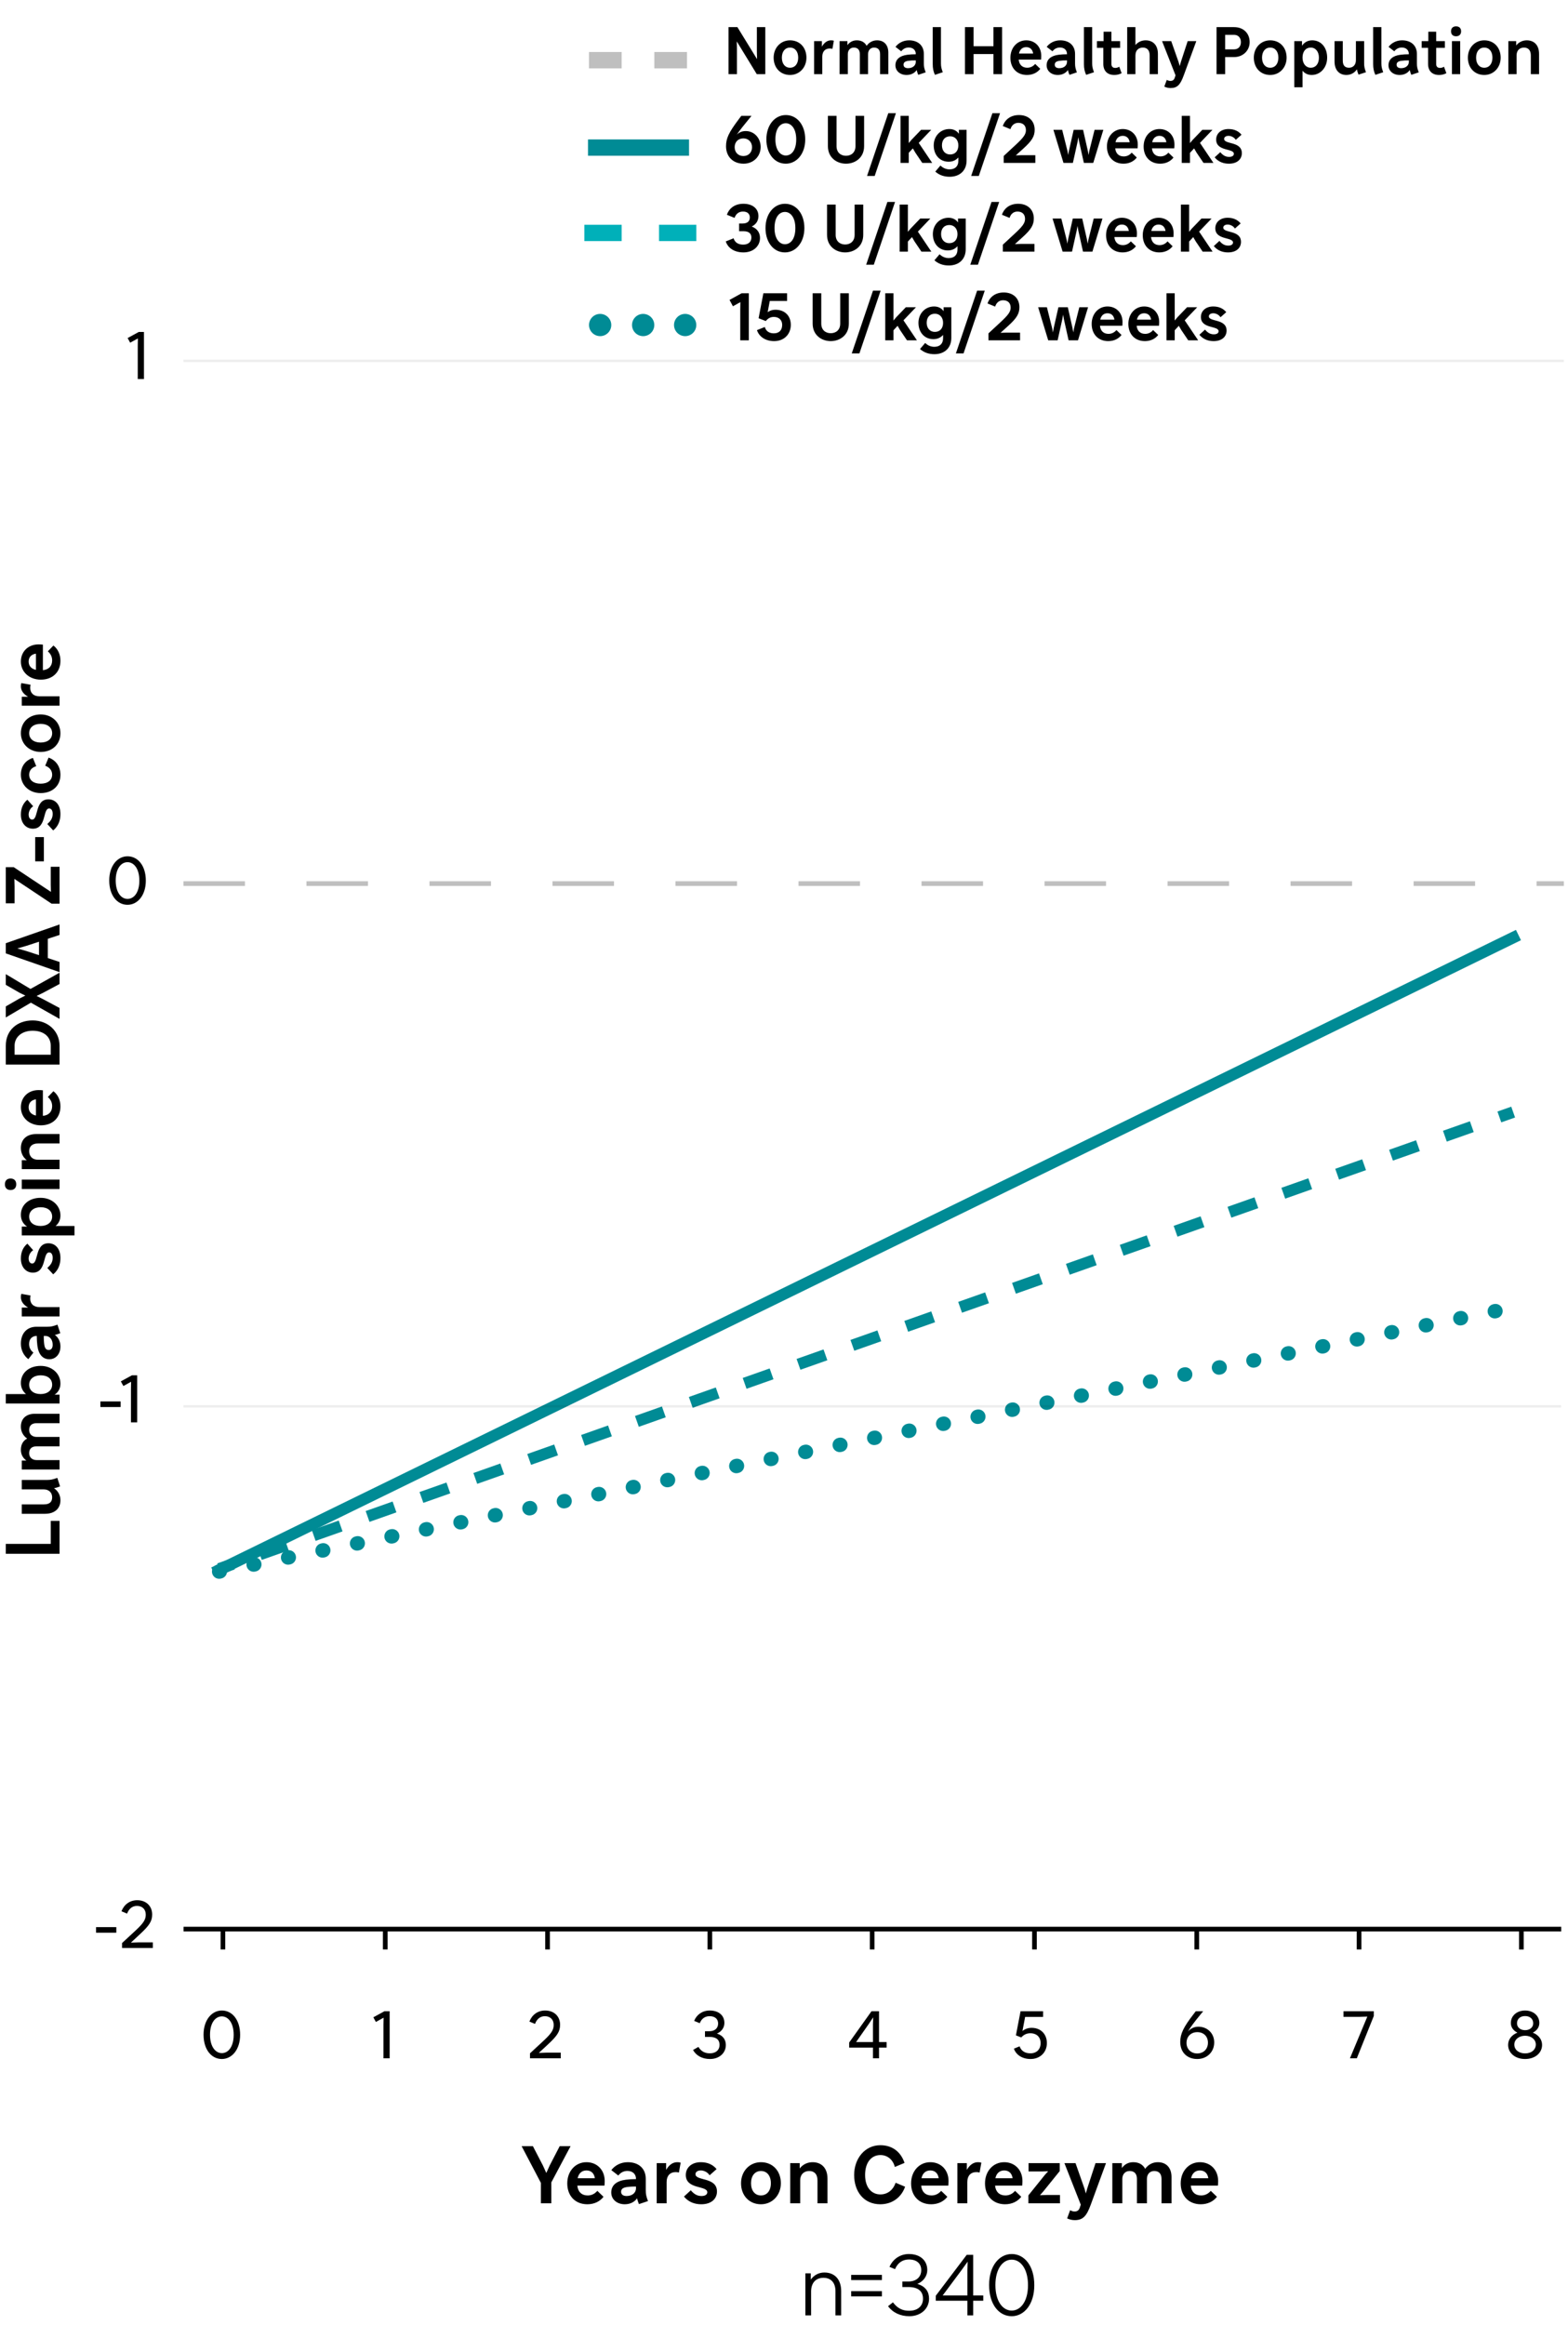<svg width="336" height="498" viewBox="0 0 336 498" fill="none" xmlns="http://www.w3.org/2000/svg">
<path d="M46.961 336.59L325.661 279.74" stroke="#008B95" stroke-width="3.08" stroke-linecap="round" stroke-linejoin="round" stroke-dasharray="0.15 7.39"/>
<path d="M46.961 336L49.911 334.96" stroke="#008B95" stroke-width="2.46" stroke-linejoin="round"/>
<path d="M55.68 332.93L318.41 240.24" stroke="#008B95" stroke-width="2.46" stroke-linejoin="round" stroke-dasharray="6.12 6.12"/>
<path d="M321.289 239.22L324.249 238.18" stroke="#008B95" stroke-width="2.46" stroke-linejoin="round"/>
<path d="M46.91 336.28L324.28 200.8" stroke="#008B95" stroke-width="2.46" stroke-linecap="square" stroke-linejoin="round"/>
<path d="M39.33 413.16H334.55" stroke="black" stroke-miterlimit="10"/>
<path d="M1.24 332.77V330.658H10.872V325.73H12.76V332.77H1.24ZM4.664 318.981V316.965H10.12C10.888 316.965 11.32 316.869 12.28 316.517L12.872 318.341C12.408 318.533 11.992 318.661 11.576 318.741C12.52 319.365 12.952 320.341 12.952 321.317C12.952 323.013 11.8 324.213 9.64 324.213H4.664V322.197H9.416C10.664 322.197 11.176 321.637 11.176 320.677C11.176 319.813 10.632 318.981 9.304 318.981H4.664ZM12.76 302.791V304.807H7.848C6.808 304.807 6.248 305.319 6.248 306.279C6.248 307.159 6.888 307.751 7.848 307.751H12.76V309.767H7.848C6.808 309.767 6.248 310.279 6.248 311.239C6.248 312.119 6.888 312.711 7.848 312.711H12.76V314.727H4.664V312.807H5.656C4.904 312.279 4.472 311.479 4.472 310.519C4.472 309.383 4.952 308.551 5.816 308.103C4.984 307.527 4.472 306.615 4.472 305.559C4.472 303.831 5.608 302.791 7.464 302.791H12.76ZM4.472 296.187C4.472 294.043 6.216 292.539 8.712 292.539C11.128 292.539 12.952 294.171 12.952 296.331C12.952 297.355 12.504 298.171 11.704 298.699H12.76V300.587H1.24V298.571H5.576C4.872 297.995 4.472 297.179 4.472 296.187ZM6.248 296.571C6.248 297.787 7.192 298.571 8.712 298.571C10.184 298.571 11.176 297.755 11.176 296.571C11.176 295.339 10.232 294.555 8.712 294.555C7.24 294.555 6.248 295.371 6.248 296.571ZM4.472 287.785C4.472 285.561 5.768 284.153 7.816 284.153H10.152C10.92 284.153 11.352 284.057 12.312 283.705L12.92 285.529C12.488 285.705 12.12 285.833 11.752 285.897C12.52 286.457 12.952 287.321 12.952 288.393C12.952 289.961 11.976 291.113 10.584 291.113C9.144 291.113 8.248 290.073 8.008 288.201C7.928 287.513 7.88 286.889 7.88 286.121H7.848C6.872 286.121 6.232 286.793 6.232 287.849C6.232 288.617 6.568 289.241 7.16 289.689L6.072 291.097C5.096 290.361 4.472 289.161 4.472 287.785ZM10.44 289.129C10.984 289.129 11.288 288.713 11.288 288.025C11.288 286.889 10.648 286.121 9.704 286.121H9.384C9.368 286.809 9.416 287.513 9.496 288.041C9.624 288.793 9.912 289.129 10.44 289.129ZM12.76 281.946H4.664V280.042H6.024C5.032 279.482 4.472 278.714 4.472 277.802C4.472 277.514 4.504 277.274 4.568 277.114L6.552 277.466C6.504 277.658 6.472 277.914 6.472 278.122C6.472 279.274 7.224 279.946 8.472 279.946H12.76V281.946ZM12.952 269.444C12.952 270.708 12.552 271.988 11.4 272.932L10.136 271.556C11.032 270.804 11.288 270.132 11.288 269.38C11.288 268.612 10.952 268.228 10.536 268.228C9.128 268.228 10.008 272.564 7.048 272.564C5.576 272.564 4.472 271.396 4.472 269.54C4.472 268.132 4.984 267.076 5.864 266.356L7.112 267.764C6.488 268.148 6.136 268.9 6.136 269.524C6.136 270.228 6.472 270.612 6.888 270.612C8.296 270.612 7.416 266.276 10.376 266.276C11.8 266.276 12.952 267.348 12.952 269.444ZM15.96 264.587H4.664V262.699H5.8C4.952 262.139 4.472 261.275 4.472 260.187C4.472 258.043 6.2 256.539 8.712 256.539C11.112 256.539 12.952 258.171 12.952 260.331C12.952 261.259 12.584 262.027 11.912 262.571H15.96V264.587ZM6.248 260.555C6.248 261.787 7.192 262.571 8.712 262.571C10.168 262.571 11.176 261.755 11.176 260.571C11.176 259.339 10.216 258.555 8.712 258.555C7.24 258.555 6.248 259.371 6.248 260.555ZM1.048 253.641C1.048 252.873 1.496 252.409 2.264 252.409C3.032 252.409 3.48 252.873 3.48 253.641C3.48 254.409 3.032 254.873 2.264 254.873C1.496 254.873 1.048 254.409 1.048 253.641ZM4.664 254.649L4.664 252.633H12.76V254.649H4.664ZM12.76 242.879V244.895H8.168C6.808 244.895 6.248 245.615 6.248 246.559C6.248 247.503 6.808 248.383 8.168 248.383H12.76V250.399H4.664V248.479H5.736C4.872 247.823 4.472 246.847 4.472 245.887C4.472 244.111 5.624 242.879 7.784 242.879H12.76ZM4.472 237.145C4.472 235.001 6.04 233.465 8.264 233.465C8.584 233.465 8.888 233.481 9.192 233.513V238.985C10.44 238.873 11.176 238.105 11.176 236.905C11.176 236.137 10.856 235.465 10.248 234.953L11.448 233.705C12.392 234.441 12.952 235.577 12.952 236.969C12.952 239.417 11.256 241.017 8.744 241.017C6.28 241.017 4.472 239.369 4.472 237.145ZM6.136 237.145C6.136 238.073 6.712 238.713 7.704 238.921V235.449C6.712 235.593 6.136 236.201 6.136 237.145ZM1.24 228.005V223.941C1.24 220.693 3.64 218.549 7 218.549C10.264 218.549 12.76 220.837 12.76 223.957V228.005H1.24ZM3.128 223.941L3.128 225.893H10.872V223.957C10.872 222.101 9.448 220.757 7 220.757C4.552 220.757 3.128 222.213 3.128 223.941ZM9.288 214.027L12.76 215.883V218.219L6.616 214.747L1.24 217.915V215.547L4.184 213.851L5.432 213.227L4.184 212.619L1.24 210.923V208.635L6.536 211.803L12.76 208.331V210.747L9.288 212.603L7.848 213.307L9.288 214.027ZM1.24 204.187V202.011L12.76 197.995V200.235L10.248 201.067L10.248 205.195L12.76 206.027V208.203L1.24 204.187ZM5.72 203.707L8.36 204.571L8.36 201.691L5.72 202.555L3.72 203.131L5.72 203.707ZM10.872 185.644H12.76V193.548H11.064L3.08 188.236L3.128 189.836V193.468H1.24L1.24 185.724H2.936L10.92 191.02L10.872 189.58V185.644ZM9.4 179.279V184.479H7.544V179.279H9.4ZM12.952 174.366C12.952 175.63 12.552 176.91 11.4 177.854L10.136 176.478C11.032 175.726 11.288 175.054 11.288 174.302C11.288 173.534 10.952 173.15 10.536 173.15C9.128 173.15 10.008 177.486 7.048 177.486C5.576 177.486 4.472 176.318 4.472 174.462C4.472 173.054 4.984 171.998 5.864 171.278L7.112 172.686C6.488 173.07 6.136 173.822 6.136 174.446C6.136 175.15 6.472 175.534 6.888 175.534C8.296 175.534 7.416 171.198 10.376 171.198C11.8 171.198 12.952 172.27 12.952 174.366ZM11.176 165.908C11.176 165.028 10.616 164.324 9.688 164.004L10.408 162.26C11.992 162.804 12.952 164.196 12.952 165.94C12.952 168.276 11.24 169.86 8.712 169.86C6.28 169.86 4.472 168.18 4.472 165.924C4.472 164.164 5.4 162.868 7.048 162.324L7.768 164.1C6.808 164.356 6.248 165.044 6.248 165.908C6.248 167.108 7.192 167.844 8.712 167.844C10.232 167.844 11.176 167.092 11.176 165.908ZM4.472 157.032C4.472 154.68 6.216 153.016 8.712 153.016C11.144 153.016 12.952 154.744 12.952 157.032C12.952 159.384 11.208 161.048 8.712 161.048C6.28 161.048 4.472 159.32 4.472 157.032ZM11.176 157.032C11.176 155.816 10.216 155.032 8.712 155.032C7.208 155.032 6.248 155.816 6.248 157.032C6.248 158.248 7.208 159.032 8.712 159.032C10.216 159.032 11.176 158.248 11.176 157.032ZM12.76 151.133H4.664V149.229H6.024C5.032 148.669 4.472 147.901 4.472 146.989C4.472 146.701 4.504 146.461 4.568 146.301L6.552 146.653C6.504 146.845 6.472 147.101 6.472 147.309C6.472 148.461 7.224 149.133 8.472 149.133H12.76V151.133ZM4.472 141.692C4.472 139.548 6.04 138.012 8.264 138.012C8.584 138.012 8.888 138.028 9.192 138.06V143.532C10.44 143.42 11.176 142.652 11.176 141.452C11.176 140.684 10.856 140.012 10.248 139.5L11.448 138.252C12.392 138.988 12.952 140.124 12.952 141.516C12.952 143.964 11.256 145.564 8.744 145.564C6.28 145.564 4.472 143.916 4.472 141.692ZM6.136 141.692C6.136 142.62 6.712 143.26 7.704 143.468V139.996C6.712 140.14 6.136 140.748 6.136 141.692Z" fill="black"/>
<path d="M47.77 417.52V413.15" stroke="black" stroke-miterlimit="10"/>
<path d="M47.538 440.984C45.312 440.984 43.618 438.968 43.618 435.776C43.618 432.598 45.396 430.596 47.538 430.596C49.764 430.596 51.458 432.612 51.458 435.804C51.458 438.982 49.68 440.984 47.538 440.984ZM47.538 439.724C48.924 439.724 50.072 438.352 50.072 435.804C50.072 433.228 48.896 431.856 47.538 431.856C46.152 431.856 45.004 433.228 45.004 435.776C45.004 438.352 46.18 439.724 47.538 439.724Z" fill="black"/>
<path d="M117.33 417.52V413.15" stroke="black" stroke-miterlimit="10"/>
<path d="M116.76 431.814C115.752 431.814 115.038 432.43 114.646 433.466L113.442 432.962C114.016 431.492 115.248 430.596 116.816 430.596C118.72 430.596 120.022 431.828 120.022 433.662C120.022 435.104 119.378 436.042 117.432 437.848L115.458 439.682L117.068 439.626H120.162V440.83H113.568V439.766L116.34 437.204C118.076 435.594 118.65 434.81 118.65 433.69C118.65 432.556 117.922 431.814 116.76 431.814Z" fill="black"/>
<path d="M82.551 417.52V413.15" stroke="black" stroke-miterlimit="10"/>
<path d="M83.499 430.75V440.83H82.169V433.69L82.197 432.136L80.545 433.046L79.999 432.052L82.379 430.75H83.499Z" fill="black"/>
<path d="M152.109 417.52V413.15" stroke="black" stroke-miterlimit="10"/>
<path d="M151.069 436.252V435.034H151.993C153.141 435.034 153.883 434.418 153.883 433.382C153.883 432.444 153.239 431.814 152.063 431.814C151.111 431.814 150.355 432.29 149.949 433.312L148.745 432.822C149.277 431.492 150.495 430.596 152.091 430.596C153.995 430.596 155.227 431.646 155.227 433.256C155.227 434.18 154.709 435.076 153.631 435.538C155.045 435.986 155.535 436.966 155.535 437.988C155.535 439.71 154.135 440.984 152.133 440.984C150.467 440.984 149.179 440.256 148.507 439.052L149.655 438.394C150.299 439.43 151.125 439.766 152.119 439.766C153.421 439.766 154.191 439.038 154.191 437.96C154.191 436.91 153.533 436.252 152.063 436.252H151.069Z" fill="black"/>
<path d="M186.891 417.52V413.15" stroke="black" stroke-miterlimit="10"/>
<path d="M189.985 438.534H188.361V440.83H187.059V438.534H181.963V437.456L186.751 430.75H188.361V437.358H189.985V438.534ZM186.135 433.522L183.447 437.358H187.059V433.55L187.115 432.052L186.135 433.522Z" fill="black"/>
<path d="M221.67 417.52V413.15" stroke="black" stroke-miterlimit="10"/>
<path d="M224.333 437.582C224.333 439.514 222.919 440.984 220.833 440.984C219.055 440.984 217.739 440.102 217.263 438.772L218.481 438.268C218.845 439.262 219.629 439.766 220.805 439.766C222.149 439.766 222.989 438.898 222.989 437.582C222.989 436.308 222.163 435.468 220.777 435.468C220.063 435.468 219.433 435.72 218.831 436.364L217.697 435.916L218.691 430.75H223.521V431.968H219.671L219.097 434.978C219.685 434.53 220.329 434.306 221.071 434.306C223.003 434.306 224.333 435.636 224.333 437.582Z" fill="black"/>
<path d="M256.449 417.52V413.15" stroke="black" stroke-miterlimit="10"/>
<path d="M260.188 437.428C260.188 439.472 258.648 440.984 256.548 440.984C254.364 440.984 252.908 439.528 252.908 437.33C252.908 435.622 253.594 434.18 255.68 431.478L256.24 430.75H257.822L257.192 431.52C255.932 433.06 255.218 433.998 254.546 435.104C255.19 434.39 255.932 434.068 256.8 434.068C258.746 434.068 260.188 435.496 260.188 437.428ZM256.562 435.23C255.19 435.23 254.252 436.182 254.252 437.54C254.252 438.856 255.218 439.794 256.534 439.794C257.906 439.794 258.844 438.856 258.844 437.484C258.844 436.14 257.92 435.23 256.562 435.23Z" fill="black"/>
<path d="M291.23 417.52V413.15" stroke="black" stroke-miterlimit="10"/>
<path d="M294.386 430.75V431.772L290.746 440.83H289.276L293 431.898L291.236 431.954H287.89V430.75H294.386Z" fill="black"/>
<path d="M326.01 417.53V413.16" stroke="black" stroke-miterlimit="10"/>
<path d="M326.807 440.984C324.637 440.984 323.167 439.668 323.167 437.96C323.167 436.798 323.923 435.818 325.155 435.342C324.231 434.866 323.755 434.138 323.755 433.27C323.755 431.702 325.071 430.596 326.807 430.596C328.543 430.596 329.859 431.702 329.859 433.27C329.859 434.138 329.369 434.88 328.459 435.342C329.677 435.818 330.447 436.798 330.447 437.96C330.447 439.668 328.977 440.984 326.807 440.984ZM326.807 434.81C327.801 434.81 328.543 434.222 328.543 433.34C328.543 432.388 327.843 431.786 326.807 431.786C325.771 431.786 325.071 432.388 325.071 433.34C325.071 434.222 325.813 434.81 326.807 434.81ZM326.807 439.78C328.165 439.78 329.103 438.996 329.103 437.876C329.103 436.812 328.137 436 326.807 436C325.477 436 324.497 436.826 324.497 437.89C324.497 438.996 325.435 439.78 326.807 439.78Z" fill="black"/>
<path d="M27.327 193.784C25.101 193.784 23.407 191.768 23.407 188.576C23.407 185.398 25.185 183.396 27.327 183.396C29.553 183.396 31.247 185.412 31.247 188.604C31.247 191.782 29.469 193.784 27.327 193.784ZM27.327 192.524C28.713 192.524 29.861 191.152 29.861 188.604C29.861 186.028 28.685 184.656 27.327 184.656C25.941 184.656 24.793 186.028 24.793 188.576C24.793 191.152 25.969 192.524 27.327 192.524Z" fill="black"/>
<path opacity="0.07" d="M39.31 77.29H335.111" stroke="black" stroke-width="0.52" stroke-miterlimit="10"/>
<path d="M30.848 71.1V81.18H29.518V74.04L29.546 72.486L27.894 73.396L27.348 72.402L29.728 71.1H30.848Z" fill="black"/>
<path opacity="0.07" d="M39.31 301.2H334.531" stroke="black" stroke-width="0.52" stroke-miterlimit="10"/>
<path d="M25.854 301.354H21.514V300.15H25.854V301.354ZM29.393 294.55V304.63H28.063V297.49L28.091 295.936L26.439 296.846L25.893 295.852L28.273 294.55H29.393Z" fill="black"/>
<path d="M24.924 413.934H20.584V412.73H24.924V413.934ZM29.346 408.194C28.338 408.194 27.624 408.81 27.232 409.846L26.028 409.342C26.602 407.872 27.834 406.976 29.402 406.976C31.306 406.976 32.608 408.208 32.608 410.042C32.608 411.484 31.964 412.422 30.018 414.228L28.044 416.062L29.654 416.006H32.748V417.21H26.154V416.146L28.926 413.584C30.662 411.974 31.236 411.19 31.236 410.07C31.236 408.936 30.508 408.194 29.346 408.194Z" fill="black"/>
<path d="M111.777 459.65H114.191L116.35 463.815L117.064 465.396L117.778 463.815L119.937 459.65H122.266L118.135 467.419V471.89H115.908V467.521L111.777 459.65ZM125.67 463.084C127.948 463.084 129.58 464.75 129.58 467.113C129.58 467.453 129.563 467.776 129.529 468.099H123.715C123.834 469.425 124.65 470.207 125.925 470.207C126.741 470.207 127.455 469.867 127.999 469.221L129.325 470.496C128.543 471.499 127.336 472.094 125.857 472.094C123.256 472.094 121.556 470.292 121.556 467.623C121.556 465.005 123.307 463.084 125.67 463.084ZM125.67 464.852C124.684 464.852 124.004 465.464 123.783 466.518H127.472C127.319 465.464 126.673 464.852 125.67 464.852ZM134.519 463.084C136.882 463.084 138.378 464.461 138.378 466.637V469.119C138.378 469.935 138.48 470.394 138.854 471.414L136.916 472.06C136.729 471.601 136.593 471.21 136.525 470.819C135.93 471.635 135.012 472.094 133.873 472.094C132.207 472.094 130.983 471.057 130.983 469.578C130.983 468.048 132.088 467.096 134.077 466.841C134.808 466.756 135.471 466.705 136.287 466.705V466.671C136.287 465.634 135.573 464.954 134.451 464.954C133.635 464.954 132.972 465.311 132.496 465.94L131 464.784C131.782 463.747 133.057 463.084 134.519 463.084ZM133.091 469.425C133.091 470.003 133.533 470.326 134.264 470.326C135.471 470.326 136.287 469.646 136.287 468.643V468.303C135.556 468.286 134.808 468.337 134.247 468.422C133.448 468.558 133.091 468.864 133.091 469.425ZM140.723 471.89V463.288H142.746V464.733C143.341 463.679 144.157 463.084 145.126 463.084C145.432 463.084 145.687 463.118 145.857 463.186L145.483 465.294C145.279 465.243 145.007 465.209 144.786 465.209C143.562 465.209 142.848 466.008 142.848 467.334V471.89H140.723ZM150.271 472.094C148.928 472.094 147.568 471.669 146.565 470.445L148.027 469.102C148.826 470.054 149.54 470.326 150.339 470.326C151.155 470.326 151.563 469.969 151.563 469.527C151.563 468.031 146.956 468.966 146.956 465.821C146.956 464.257 148.197 463.084 150.169 463.084C151.665 463.084 152.787 463.628 153.552 464.563L152.056 465.889C151.648 465.226 150.849 464.852 150.186 464.852C149.438 464.852 149.03 465.209 149.03 465.651C149.03 467.147 153.637 466.212 153.637 469.357C153.637 470.87 152.498 472.094 150.271 472.094ZM163.061 463.084C165.56 463.084 167.328 464.937 167.328 467.589C167.328 470.173 165.492 472.094 163.061 472.094C160.562 472.094 158.794 470.241 158.794 467.589C158.794 465.005 160.63 463.084 163.061 463.084ZM163.061 470.207C164.353 470.207 165.186 469.187 165.186 467.589C165.186 465.991 164.353 464.971 163.061 464.971C161.769 464.971 160.936 465.991 160.936 467.589C160.936 469.187 161.769 470.207 163.061 470.207ZM177.318 471.89H175.176V467.011C175.176 465.566 174.411 464.971 173.408 464.971C172.405 464.971 171.47 465.566 171.47 467.011V471.89H169.328V463.288H171.368V464.427C172.065 463.509 173.102 463.084 174.122 463.084C176.009 463.084 177.318 464.308 177.318 466.603V471.89ZM188.659 469.986C190.155 469.986 191.362 469.085 191.923 467.487L193.946 468.337C193.215 470.462 191.345 472.094 188.625 472.094C185.123 472.094 183.032 469.391 183.032 465.821C183.032 462.285 185.344 459.446 188.642 459.446C191.43 459.446 193.113 461.095 193.827 463.237L191.753 464.104C191.345 462.523 190.155 461.554 188.659 461.554C186.806 461.554 185.378 463.033 185.378 465.821C185.378 468.558 186.806 469.986 188.659 469.986ZM199.348 463.084C201.626 463.084 203.258 464.75 203.258 467.113C203.258 467.453 203.241 467.776 203.207 468.099H197.393C197.512 469.425 198.328 470.207 199.603 470.207C200.419 470.207 201.133 469.867 201.677 469.221L203.003 470.496C202.221 471.499 201.014 472.094 199.535 472.094C196.934 472.094 195.234 470.292 195.234 467.623C195.234 465.005 196.985 463.084 199.348 463.084ZM199.348 464.852C198.362 464.852 197.682 465.464 197.461 466.518H201.15C200.997 465.464 200.351 464.852 199.348 464.852ZM205.154 471.89V463.288H207.177V464.733C207.772 463.679 208.588 463.084 209.557 463.084C209.863 463.084 210.118 463.118 210.288 463.186L209.914 465.294C209.71 465.243 209.438 465.209 209.217 465.209C207.993 465.209 207.279 466.008 207.279 467.334V471.89H205.154ZM215.186 463.084C217.464 463.084 219.096 464.75 219.096 467.113C219.096 467.453 219.079 467.776 219.045 468.099H213.231C213.35 469.425 214.166 470.207 215.441 470.207C216.257 470.207 216.971 469.867 217.515 469.221L218.841 470.496C218.059 471.499 216.852 472.094 215.373 472.094C212.772 472.094 211.072 470.292 211.072 467.623C211.072 465.005 212.823 463.084 215.186 463.084ZM215.186 464.852C214.2 464.852 213.52 465.464 213.299 466.518H216.988C216.835 465.464 216.189 464.852 215.186 464.852ZM227.135 470.105V471.89H220.369V470.19L223.888 465.821L224.602 465.022L223.208 465.073H220.403V463.288H227.084V464.988L223.599 469.306L222.851 470.156L224.33 470.105H227.135ZM236.998 463.288L233.717 472.23C232.833 474.644 232.051 475.494 230.3 475.494C229.739 475.494 229.161 475.358 228.668 475.12L229.314 473.369C229.654 473.556 229.96 473.641 230.266 473.641C230.861 473.641 231.201 473.369 231.388 472.808L231.592 472.179L228.09 463.288H230.47L232.391 468.745L232.68 469.782L232.969 468.745L234.754 463.288H236.998ZM251.039 471.89H248.897V466.671C248.897 465.566 248.353 464.971 247.333 464.971C246.398 464.971 245.769 465.651 245.769 466.671V471.89H243.627V466.671C243.627 465.566 243.083 464.971 242.063 464.971C241.128 464.971 240.499 465.651 240.499 466.671V471.89H238.357V463.288H240.397V464.342C240.958 463.543 241.808 463.084 242.828 463.084C244.035 463.084 244.919 463.594 245.395 464.512C246.007 463.628 246.976 463.084 248.098 463.084C249.934 463.084 251.039 464.291 251.039 466.263V471.89ZM257.121 463.084C259.399 463.084 261.031 464.75 261.031 467.113C261.031 467.453 261.014 467.776 260.98 468.099H255.166C255.285 469.425 256.101 470.207 257.376 470.207C258.192 470.207 258.906 469.867 259.45 469.221L260.776 470.496C259.994 471.499 258.787 472.094 257.308 472.094C254.707 472.094 253.007 470.292 253.007 467.623C253.007 465.005 254.758 463.084 257.121 463.084ZM257.121 464.852C256.135 464.852 255.455 465.464 255.234 466.518H258.923C258.77 465.464 258.124 464.852 257.121 464.852Z" fill="black"/>
<path d="M180.251 495.89H179.027V490.706C179.027 488.834 178.001 487.844 176.453 487.844C174.869 487.844 173.807 488.87 173.807 490.796V495.89H172.583V486.89H173.735V488.24C174.473 487.196 175.535 486.71 176.651 486.71C178.847 486.71 180.251 488.168 180.251 490.706V495.89ZM182.397 487.214H188.985V488.33H182.397V487.214ZM182.397 490.706H188.985V491.822H182.397V490.706ZM193.358 489.824V488.636H194.672C196.292 488.636 197.408 487.718 197.408 486.206C197.408 484.82 196.472 483.92 194.762 483.92C193.502 483.92 192.404 484.55 191.792 485.99L190.604 485.504C191.342 483.794 192.944 482.75 194.762 482.75C197.138 482.75 198.704 484.1 198.704 486.188C198.704 487.376 197.984 488.564 196.58 489.158C198.47 489.716 199.082 490.976 199.082 492.308C199.082 494.54 197.246 496.07 194.852 496.07C192.998 496.07 191.36 495.35 190.298 493.928L191.342 493.1C192.494 494.612 193.646 494.9 194.852 494.9C196.652 494.9 197.786 493.892 197.786 492.326C197.786 490.778 196.814 489.824 194.672 489.824H193.358ZM210.698 492.758H208.538V495.89H207.296V492.758H200.528V491.678L207.152 482.93H208.538V491.624H210.698V492.758ZM206.054 486.188L202.004 491.624H207.296V486.206L207.35 484.388L206.054 486.188ZM216.793 496.07C214.111 496.07 211.951 493.604 211.951 489.392C211.951 485.216 214.183 482.75 216.793 482.75C219.475 482.75 221.635 485.216 221.635 489.428C221.635 493.604 219.403 496.07 216.793 496.07ZM216.793 494.864C218.701 494.864 220.285 492.902 220.285 489.428C220.285 485.918 218.701 483.956 216.793 483.956C214.885 483.956 213.301 485.918 213.301 489.392C213.301 492.902 214.885 494.864 216.793 494.864Z" fill="black"/>
<path d="M39.31 189.24H335.111" stroke="#BFBFBF" stroke-miterlimit="10" stroke-dasharray="13.18 13.18"/>
<path d="M125.215 49.89L149.215 49.89" stroke="#00B0B9" stroke-width="3.5" stroke-linejoin="round" stroke-dasharray="8 8"/>
<path d="M158.379 49.522V47.87H159.135C160.143 47.87 160.675 47.38 160.675 46.582C160.675 45.812 160.171 45.308 159.219 45.308C158.323 45.308 157.707 45.784 157.399 46.666L155.761 45.994C156.223 44.65 157.413 43.642 159.303 43.642C161.277 43.642 162.523 44.692 162.523 46.274C162.523 47.184 162.103 48.024 161.081 48.514C162.369 48.99 162.859 49.97 162.859 50.964C162.859 52.644 161.515 54.058 159.303 54.058C157.287 54.058 155.957 53.064 155.523 51.706L157.203 51.034C157.441 51.902 158.183 52.392 159.247 52.392C160.409 52.392 161.011 51.762 161.011 50.866C161.011 50.068 160.521 49.522 159.345 49.522H158.379ZM168.195 54.058C165.759 54.058 164.037 51.888 164.037 48.85C164.037 45.756 165.871 43.642 168.209 43.642C170.645 43.642 172.367 45.812 172.367 48.85C172.367 51.944 170.533 54.058 168.195 54.058ZM168.195 52.308C169.427 52.308 170.435 51.174 170.435 48.85C170.435 46.526 169.357 45.392 168.209 45.392C166.977 45.392 165.969 46.526 165.969 48.85C165.969 51.174 167.047 52.308 168.195 52.308ZM184.98 43.81V50.306C184.98 52.798 183.048 54.058 181.102 54.058C179.156 54.058 177.224 52.798 177.224 50.306V43.81H179.072V50.306C179.072 51.65 179.968 52.364 181.102 52.364C182.236 52.364 183.132 51.65 183.132 50.306V43.81H184.98ZM187.245 56.69H185.607L190.157 43.25H191.795L187.245 56.69ZM194.545 53.89H192.781V43.81H194.545V49.648L195.105 48.976L197.191 46.806H199.361L196.687 49.606L199.571 53.89H197.443L195.959 51.692L195.427 50.782L194.545 51.734V53.89ZM203.089 53.638C201.213 53.638 199.897 52.196 199.897 50.138C199.897 48.15 201.339 46.638 203.243 46.638C204.125 46.638 204.825 46.988 205.287 47.646V46.806H206.939V53.386C206.939 55.5 205.511 56.858 203.313 56.858C202.165 56.858 201.115 56.536 200.233 55.752L201.339 54.45C201.885 54.996 202.585 55.276 203.285 55.276C204.489 55.276 205.175 54.604 205.175 53.442V52.728C204.671 53.316 203.957 53.638 203.089 53.638ZM203.411 52.084C204.489 52.084 205.175 51.342 205.175 50.138C205.175 48.976 204.461 48.192 203.425 48.192C202.347 48.192 201.661 48.934 201.661 50.138C201.661 51.3 202.375 52.084 203.411 52.084ZM209.558 56.69H207.92L212.47 43.25H214.108L209.558 56.69ZM218.03 45.308C217.218 45.308 216.588 45.812 216.336 46.666L214.698 45.994C215.202 44.524 216.462 43.642 218.17 43.642C220.2 43.642 221.53 44.888 221.53 46.792C221.53 48.15 220.998 49.116 219.08 50.838L217.484 52.28L218.744 52.238H221.67V53.89H214.894V52.406L217.4 50.082C219.08 48.528 219.654 47.8 219.654 46.89C219.654 45.896 219.052 45.308 218.03 45.308ZM236.243 46.806L234.087 53.89H232.071L231.063 49.354L230.895 48.388L230.727 49.354L229.719 53.89H227.703L225.547 46.806H227.423L228.557 51.328L228.711 52.196L228.865 51.328L229.887 46.806H231.903L232.925 51.328L233.079 52.196L233.233 51.328L234.367 46.806H236.243ZM240.404 46.638C242.28 46.638 243.624 48.01 243.624 49.956C243.624 50.236 243.61 50.502 243.582 50.768H238.794C238.892 51.86 239.564 52.504 240.614 52.504C241.286 52.504 241.874 52.224 242.322 51.692L243.414 52.742C242.77 53.568 241.776 54.058 240.558 54.058C238.416 54.058 237.016 52.574 237.016 50.376C237.016 48.22 238.458 46.638 240.404 46.638ZM240.404 48.094C239.592 48.094 239.032 48.598 238.85 49.466H241.888C241.762 48.598 241.23 48.094 240.404 48.094ZM248.265 46.638C250.141 46.638 251.485 48.01 251.485 49.956C251.485 50.236 251.471 50.502 251.443 50.768H246.655C246.753 51.86 247.425 52.504 248.475 52.504C249.147 52.504 249.735 52.224 250.183 51.692L251.275 52.742C250.631 53.568 249.637 54.058 248.419 54.058C246.277 54.058 244.877 52.574 244.877 50.376C244.877 48.22 246.319 46.638 248.265 46.638ZM248.265 48.094C247.453 48.094 246.893 48.598 246.711 49.466H249.749C249.623 48.598 249.091 48.094 248.265 48.094ZM254.81 53.89H253.046V43.81H254.81V49.648L255.37 48.976L257.456 46.806H259.626L256.952 49.606L259.836 53.89H257.708L256.224 51.692L255.692 50.782L254.81 51.734V53.89ZM263.152 54.058C262.046 54.058 260.926 53.708 260.1 52.7L261.304 51.594C261.962 52.378 262.55 52.602 263.208 52.602C263.88 52.602 264.216 52.308 264.216 51.944C264.216 50.712 260.422 51.482 260.422 48.892C260.422 47.604 261.444 46.638 263.068 46.638C264.3 46.638 265.224 47.086 265.854 47.856L264.622 48.948C264.286 48.402 263.628 48.094 263.082 48.094C262.466 48.094 262.13 48.388 262.13 48.752C262.13 49.984 265.924 49.214 265.924 51.804C265.924 53.05 264.986 54.058 263.152 54.058Z" fill="black"/>
<path d="M126 31.611H147.65" stroke="#008B95" stroke-width="3.5" stroke-linejoin="round"/>
<path d="M162.998 31.474C162.998 33.518 161.444 35.058 159.344 35.058C157.09 35.058 155.578 33.56 155.578 31.32C155.578 29.626 156.166 28.38 158.294 25.552L158.854 24.81H161.038L160.436 25.552C159.484 26.714 158.658 27.722 157.874 28.842C158.448 28.296 159.064 28.072 159.82 28.072C161.612 28.072 162.998 29.57 162.998 31.474ZM159.288 29.64C158.182 29.64 157.426 30.41 157.426 31.53C157.426 32.636 158.196 33.42 159.288 33.42C160.394 33.42 161.15 32.65 161.15 31.53C161.15 30.424 160.38 29.64 159.288 29.64ZM168.38 35.058C165.944 35.058 164.222 32.888 164.222 29.85C164.222 26.756 166.056 24.642 168.394 24.642C170.83 24.642 172.552 26.812 172.552 29.85C172.552 32.944 170.718 35.058 168.38 35.058ZM168.38 33.308C169.612 33.308 170.62 32.174 170.62 29.85C170.62 27.526 169.542 26.392 168.394 26.392C167.162 26.392 166.154 27.526 166.154 29.85C166.154 32.174 167.232 33.308 168.38 33.308ZM185.165 24.81V31.306C185.165 33.798 183.233 35.058 181.287 35.058C179.341 35.058 177.409 33.798 177.409 31.306V24.81H179.257V31.306C179.257 32.65 180.153 33.364 181.287 33.364C182.421 33.364 183.317 32.65 183.317 31.306V24.81H185.165ZM187.431 37.69H185.793L190.343 24.25H191.981L187.431 37.69ZM194.73 34.89H192.966V24.81H194.73V30.648L195.29 29.976L197.376 27.806H199.546L196.872 30.606L199.756 34.89H197.628L196.144 32.692L195.612 31.782L194.73 32.734V34.89ZM203.274 34.638C201.398 34.638 200.082 33.196 200.082 31.138C200.082 29.15 201.524 27.638 203.428 27.638C204.31 27.638 205.01 27.988 205.472 28.646V27.806H207.124V34.386C207.124 36.5 205.696 37.858 203.498 37.858C202.35 37.858 201.3 37.536 200.418 36.752L201.524 35.45C202.07 35.996 202.77 36.276 203.47 36.276C204.674 36.276 205.36 35.604 205.36 34.442V33.728C204.856 34.316 204.142 34.638 203.274 34.638ZM203.596 33.084C204.674 33.084 205.36 32.342 205.36 31.138C205.36 29.976 204.646 29.192 203.61 29.192C202.532 29.192 201.846 29.934 201.846 31.138C201.846 32.3 202.56 33.084 203.596 33.084ZM209.743 37.69H208.105L212.655 24.25H214.293L209.743 37.69ZM218.216 26.308C217.404 26.308 216.774 26.812 216.522 27.666L214.884 26.994C215.388 25.524 216.648 24.642 218.356 24.642C220.386 24.642 221.716 25.888 221.716 27.792C221.716 29.15 221.184 30.116 219.266 31.838L217.67 33.28L218.93 33.238H221.856V34.89H215.08V33.406L217.586 31.082C219.266 29.528 219.84 28.8 219.84 27.89C219.84 26.896 219.238 26.308 218.216 26.308ZM236.428 27.806L234.272 34.89H232.256L231.248 30.354L231.08 29.388L230.912 30.354L229.904 34.89H227.888L225.732 27.806H227.608L228.742 32.328L228.896 33.196L229.05 32.328L230.072 27.806H232.088L233.11 32.328L233.264 33.196L233.418 32.328L234.552 27.806H236.428ZM240.589 27.638C242.465 27.638 243.809 29.01 243.809 30.956C243.809 31.236 243.795 31.502 243.767 31.768H238.979C239.077 32.86 239.749 33.504 240.799 33.504C241.471 33.504 242.059 33.224 242.507 32.692L243.599 33.742C242.955 34.568 241.961 35.058 240.743 35.058C238.601 35.058 237.201 33.574 237.201 31.376C237.201 29.22 238.643 27.638 240.589 27.638ZM240.589 29.094C239.777 29.094 239.217 29.598 239.035 30.466H242.073C241.947 29.598 241.415 29.094 240.589 29.094ZM248.451 27.638C250.327 27.638 251.671 29.01 251.671 30.956C251.671 31.236 251.657 31.502 251.629 31.768H246.841C246.939 32.86 247.611 33.504 248.661 33.504C249.333 33.504 249.921 33.224 250.369 32.692L251.461 33.742C250.817 34.568 249.823 35.058 248.605 35.058C246.463 35.058 245.063 33.574 245.063 31.376C245.063 29.22 246.505 27.638 248.451 27.638ZM248.451 29.094C247.639 29.094 247.079 29.598 246.897 30.466H249.935C249.809 29.598 249.277 29.094 248.451 29.094ZM254.996 34.89H253.232V24.81H254.996V30.648L255.556 29.976L257.642 27.806H259.812L257.138 30.606L260.022 34.89H257.894L256.41 32.692L255.878 31.782L254.996 32.734V34.89ZM263.337 35.058C262.231 35.058 261.111 34.708 260.285 33.7L261.489 32.594C262.147 33.378 262.735 33.602 263.393 33.602C264.065 33.602 264.401 33.308 264.401 32.944C264.401 31.712 260.607 32.482 260.607 29.892C260.607 28.604 261.629 27.638 263.253 27.638C264.485 27.638 265.409 28.086 266.039 28.856L264.807 29.948C264.471 29.402 263.813 29.094 263.267 29.094C262.651 29.094 262.315 29.388 262.315 29.752C262.315 30.984 266.109 30.214 266.109 32.804C266.109 34.05 265.171 35.058 263.337 35.058Z" fill="black"/>
<path d="M126.215 12.89H147.215" stroke="#BFBFBF" stroke-width="3.5" stroke-linejoin="round" stroke-dasharray="7 7"/>
<path d="M163.992 15.89H162.172L157.874 8.862L157.916 10.36V15.89H156.11V5.81H158.014L162.228 12.67L162.186 11.06V5.81H163.992V15.89ZM169.293 8.638C171.351 8.638 172.807 10.164 172.807 12.348C172.807 14.476 171.295 16.058 169.293 16.058C167.235 16.058 165.779 14.532 165.779 12.348C165.779 10.22 167.291 8.638 169.293 8.638ZM169.293 14.504C170.357 14.504 171.043 13.664 171.043 12.348C171.043 11.032 170.357 10.192 169.293 10.192C168.229 10.192 167.543 11.032 167.543 12.348C167.543 13.664 168.229 14.504 169.293 14.504ZM174.455 15.89V8.806H176.121V9.996C176.611 9.128 177.283 8.638 178.081 8.638C178.333 8.638 178.543 8.666 178.683 8.722L178.375 10.458C178.207 10.416 177.983 10.388 177.801 10.388C176.793 10.388 176.205 11.046 176.205 12.138V15.89H174.455ZM190.354 15.89H188.59V11.592C188.59 10.682 188.142 10.192 187.302 10.192C186.532 10.192 186.014 10.752 186.014 11.592V15.89H184.25V11.592C184.25 10.682 183.802 10.192 182.962 10.192C182.192 10.192 181.674 10.752 181.674 11.592V15.89H179.91V8.806H181.59V9.674C182.052 9.016 182.752 8.638 183.592 8.638C184.586 8.638 185.314 9.058 185.706 9.814C186.21 9.086 187.008 8.638 187.932 8.638C189.444 8.638 190.354 9.632 190.354 11.256V15.89ZM194.789 8.638C196.735 8.638 197.967 9.772 197.967 11.564V13.608C197.967 14.28 198.051 14.658 198.359 15.498L196.763 16.03C196.609 15.652 196.497 15.33 196.441 15.008C195.951 15.68 195.195 16.058 194.257 16.058C192.885 16.058 191.877 15.204 191.877 13.986C191.877 12.726 192.787 11.942 194.425 11.732C195.027 11.662 195.573 11.62 196.245 11.62V11.592C196.245 10.738 195.657 10.178 194.733 10.178C194.061 10.178 193.515 10.472 193.123 10.99L191.891 10.038C192.535 9.184 193.585 8.638 194.789 8.638ZM193.613 13.86C193.613 14.336 193.977 14.602 194.579 14.602C195.573 14.602 196.245 14.042 196.245 13.216V12.936C195.643 12.922 195.027 12.964 194.565 13.034C193.907 13.146 193.613 13.398 193.613 13.86ZM201.634 13.58C201.634 14.28 201.732 14.672 202.026 15.47L200.346 16.03C200.01 15.316 199.87 14.63 199.87 13.72V5.81H201.634V13.58ZM208.626 15.89H206.778V5.81H208.626V9.898H212.882V5.81H214.73V15.89H212.882V11.578H208.626V15.89ZM219.904 8.638C221.78 8.638 223.124 10.01 223.124 11.956C223.124 12.236 223.11 12.502 223.082 12.768H218.294C218.392 13.86 219.064 14.504 220.114 14.504C220.786 14.504 221.374 14.224 221.822 13.692L222.914 14.742C222.27 15.568 221.276 16.058 220.058 16.058C217.916 16.058 216.516 14.574 216.516 12.376C216.516 10.22 217.958 8.638 219.904 8.638ZM219.904 10.094C219.092 10.094 218.532 10.598 218.35 11.466H221.388C221.262 10.598 220.73 10.094 219.904 10.094ZM227.191 8.638C229.137 8.638 230.369 9.772 230.369 11.564V13.608C230.369 14.28 230.453 14.658 230.761 15.498L229.165 16.03C229.011 15.652 228.899 15.33 228.843 15.008C228.353 15.68 227.597 16.058 226.659 16.058C225.287 16.058 224.279 15.204 224.279 13.986C224.279 12.726 225.189 11.942 226.827 11.732C227.429 11.662 227.975 11.62 228.647 11.62V11.592C228.647 10.738 228.059 10.178 227.135 10.178C226.463 10.178 225.917 10.472 225.525 10.99L224.293 10.038C224.937 9.184 225.987 8.638 227.191 8.638ZM226.015 13.86C226.015 14.336 226.379 14.602 226.981 14.602C227.975 14.602 228.647 14.042 228.647 13.216V12.936C228.045 12.922 227.429 12.964 226.967 13.034C226.309 13.146 226.015 13.398 226.015 13.86ZM234.036 13.58C234.036 14.28 234.134 14.672 234.428 15.47L232.748 16.03C232.412 15.316 232.272 14.63 232.272 13.72V5.81H234.036V13.58ZM235.054 8.806H236.482V6.79H238.162V8.806H240.024V10.248H238.162V13.72C238.162 14.252 238.456 14.546 238.988 14.546C239.282 14.546 239.534 14.462 239.842 14.294L240.346 15.68C239.828 15.946 239.338 16.058 238.778 16.058C237.294 16.058 236.426 15.176 236.426 13.692V10.248H235.054V8.806ZM241.543 15.89V5.81H243.307V9.646C243.881 8.96 244.693 8.638 245.491 8.638C247.045 8.638 248.123 9.646 248.123 11.536V15.89H246.359V11.872C246.359 10.682 245.729 10.192 244.903 10.192C244.077 10.192 243.307 10.682 243.307 11.872V15.89H241.543ZM256.351 8.806L253.649 16.17C252.921 18.158 252.277 18.858 250.835 18.858C250.373 18.858 249.897 18.746 249.491 18.55L250.023 17.108C250.303 17.262 250.555 17.332 250.807 17.332C251.297 17.332 251.577 17.108 251.731 16.646L251.899 16.128L249.015 8.806H250.975L252.557 13.3L252.795 14.154L253.033 13.3L254.503 8.806H256.351ZM260.686 5.81H264.466C266.468 5.81 267.784 7.154 267.784 9.016C267.784 10.822 266.37 12.222 264.452 12.222H262.534V15.89H260.686V5.81ZM264.466 7.462H262.534V10.57H264.452C265.32 10.57 265.908 9.996 265.908 9.016C265.908 8.036 265.278 7.462 264.466 7.462ZM272.188 8.638C274.246 8.638 275.702 10.164 275.702 12.348C275.702 14.476 274.19 16.058 272.188 16.058C270.13 16.058 268.674 14.532 268.674 12.348C268.674 10.22 270.186 8.638 272.188 8.638ZM272.188 14.504C273.252 14.504 273.938 13.664 273.938 12.348C273.938 11.032 273.252 10.192 272.188 10.192C271.124 10.192 270.438 11.032 270.438 12.348C270.438 13.664 271.124 14.504 272.188 14.504ZM277.349 18.69V8.806H279.001V9.8C279.491 9.058 280.247 8.638 281.199 8.638C283.075 8.638 284.391 10.15 284.391 12.348C284.391 14.448 282.963 16.058 281.073 16.058C280.261 16.058 279.589 15.736 279.113 15.148V18.69H277.349ZM280.877 10.192C279.799 10.192 279.113 11.018 279.113 12.348C279.113 13.622 279.827 14.504 280.863 14.504C281.941 14.504 282.627 13.664 282.627 12.348C282.627 11.06 281.913 10.192 280.877 10.192ZM290.552 8.806H292.316V13.58C292.316 14.252 292.4 14.63 292.708 15.47L291.112 15.988C290.944 15.582 290.832 15.218 290.762 14.854C290.216 15.68 289.362 16.058 288.508 16.058C287.024 16.058 285.974 15.05 285.974 13.16V8.806H287.738V12.964C287.738 14.056 288.228 14.504 289.068 14.504C289.824 14.504 290.552 14.028 290.552 12.866V8.806ZM296.011 13.58C296.011 14.28 296.109 14.672 296.403 15.47L294.723 16.03C294.387 15.316 294.247 14.63 294.247 13.72V5.81H296.011V13.58ZM300.445 8.638C302.391 8.638 303.623 9.772 303.623 11.564V13.608C303.623 14.28 303.707 14.658 304.015 15.498L302.419 16.03C302.265 15.652 302.153 15.33 302.097 15.008C301.607 15.68 300.851 16.058 299.913 16.058C298.541 16.058 297.533 15.204 297.533 13.986C297.533 12.726 298.443 11.942 300.081 11.732C300.683 11.662 301.229 11.62 301.901 11.62V11.592C301.901 10.738 301.313 10.178 300.389 10.178C299.717 10.178 299.171 10.472 298.779 10.99L297.547 10.038C298.191 9.184 299.241 8.638 300.445 8.638ZM299.269 13.86C299.269 14.336 299.633 14.602 300.235 14.602C301.229 14.602 301.901 14.042 301.901 13.216V12.936C301.299 12.922 300.683 12.964 300.221 13.034C299.563 13.146 299.269 13.398 299.269 13.86ZM304.644 8.806H306.072V6.79H307.752V8.806H309.614V10.248H307.752V13.72C307.752 14.252 308.046 14.546 308.578 14.546C308.872 14.546 309.124 14.462 309.432 14.294L309.936 15.68C309.418 15.946 308.928 16.058 308.368 16.058C306.884 16.058 306.016 15.176 306.016 13.692V10.248H304.644V8.806ZM312.014 5.642C312.686 5.642 313.092 6.034 313.092 6.706C313.092 7.378 312.686 7.77 312.014 7.77C311.342 7.77 310.936 7.378 310.936 6.706C310.936 6.034 311.342 5.642 312.014 5.642ZM311.132 8.806H312.896V15.89H311.132V8.806ZM318.057 8.638C320.115 8.638 321.571 10.164 321.571 12.348C321.571 14.476 320.059 16.058 318.057 16.058C315.999 16.058 314.543 14.532 314.543 12.348C314.543 10.22 316.055 8.638 318.057 8.638ZM318.057 14.504C319.121 14.504 319.807 13.664 319.807 12.348C319.807 11.032 319.121 10.192 318.057 10.192C316.993 10.192 316.307 11.032 316.307 12.348C316.307 13.664 316.993 14.504 318.057 14.504ZM329.798 15.89H328.034V11.872C328.034 10.682 327.404 10.192 326.578 10.192C325.752 10.192 324.982 10.682 324.982 11.872V15.89H323.218V8.806H324.898V9.744C325.472 8.988 326.326 8.638 327.166 8.638C328.72 8.638 329.798 9.646 329.798 11.536V15.89Z" fill="black"/>
<path d="M160.458 62.81V72.89H158.624V66.422L158.652 64.714L157.056 65.596L156.328 64.238L158.918 62.81H160.458ZM169.458 69.572C169.458 71.504 168.1 73.058 165.888 73.058C163.97 73.058 162.64 72.064 162.206 70.706L163.886 70.034C164.124 70.902 164.824 71.392 165.818 71.392C166.994 71.392 167.61 70.678 167.61 69.572C167.61 68.592 166.952 67.878 165.832 67.878C165.188 67.878 164.628 68.102 164.096 68.76L162.556 68.158L163.578 62.81H168.66V64.462H164.95L164.502 66.856C165.02 66.492 165.552 66.338 166.168 66.338C168.156 66.338 169.458 67.626 169.458 69.572ZM181.894 62.81V69.306C181.894 71.798 179.962 73.058 178.016 73.058C176.07 73.058 174.138 71.798 174.138 69.306V62.81H175.986V69.306C175.986 70.65 176.882 71.364 178.016 71.364C179.15 71.364 180.046 70.65 180.046 69.306V62.81H181.894ZM184.159 75.69H182.521L187.071 62.25H188.709L184.159 75.69ZM191.459 72.89H189.695V62.81H191.459V68.648L192.019 67.976L194.105 65.806H196.275L193.601 68.606L196.485 72.89H194.357L192.873 70.692L192.341 69.782L191.459 70.734V72.89ZM200.003 72.638C198.127 72.638 196.811 71.196 196.811 69.138C196.811 67.15 198.253 65.638 200.157 65.638C201.039 65.638 201.739 65.988 202.201 66.646V65.806H203.853V72.386C203.853 74.5 202.425 75.858 200.227 75.858C199.079 75.858 198.029 75.536 197.147 74.752L198.253 73.45C198.799 73.996 199.499 74.276 200.199 74.276C201.403 74.276 202.089 73.604 202.089 72.442V71.728C201.585 72.316 200.871 72.638 200.003 72.638ZM200.325 71.084C201.403 71.084 202.089 70.342 202.089 69.138C202.089 67.976 201.375 67.192 200.339 67.192C199.261 67.192 198.575 67.934 198.575 69.138C198.575 70.3 199.289 71.084 200.325 71.084ZM206.472 75.69H204.834L209.384 62.25H211.022L206.472 75.69ZM214.944 64.308C214.132 64.308 213.502 64.812 213.25 65.666L211.612 64.994C212.116 63.524 213.376 62.642 215.084 62.642C217.114 62.642 218.444 63.888 218.444 65.792C218.444 67.15 217.912 68.116 215.994 69.838L214.398 71.28L215.658 71.238H218.584V72.89H211.808V71.406L214.314 69.082C215.994 67.528 216.568 66.8 216.568 65.89C216.568 64.896 215.966 64.308 214.944 64.308ZM233.157 65.806L231.001 72.89H228.985L227.977 68.354L227.809 67.388L227.641 68.354L226.633 72.89H224.617L222.461 65.806H224.337L225.471 70.328L225.625 71.196L225.779 70.328L226.801 65.806H228.817L229.839 70.328L229.993 71.196L230.147 70.328L231.281 65.806H233.157ZM237.318 65.638C239.194 65.638 240.538 67.01 240.538 68.956C240.538 69.236 240.524 69.502 240.496 69.768H235.708C235.806 70.86 236.478 71.504 237.528 71.504C238.2 71.504 238.788 71.224 239.236 70.692L240.328 71.742C239.684 72.568 238.69 73.058 237.472 73.058C235.33 73.058 233.93 71.574 233.93 69.376C233.93 67.22 235.372 65.638 237.318 65.638ZM237.318 67.094C236.506 67.094 235.946 67.598 235.764 68.466H238.802C238.676 67.598 238.144 67.094 237.318 67.094ZM245.179 65.638C247.055 65.638 248.399 67.01 248.399 68.956C248.399 69.236 248.385 69.502 248.357 69.768H243.569C243.667 70.86 244.339 71.504 245.389 71.504C246.061 71.504 246.649 71.224 247.097 70.692L248.189 71.742C247.545 72.568 246.551 73.058 245.333 73.058C243.191 73.058 241.791 71.574 241.791 69.376C241.791 67.22 243.233 65.638 245.179 65.638ZM245.179 67.094C244.367 67.094 243.807 67.598 243.625 68.466H246.663C246.537 67.598 246.005 67.094 245.179 67.094ZM251.724 72.89H249.96V62.81H251.724V68.648L252.284 67.976L254.37 65.806H256.54L253.866 68.606L256.75 72.89H254.622L253.138 70.692L252.606 69.782L251.724 70.734V72.89ZM260.066 73.058C258.96 73.058 257.84 72.708 257.014 71.7L258.218 70.594C258.876 71.378 259.464 71.602 260.122 71.602C260.794 71.602 261.13 71.308 261.13 70.944C261.13 69.712 257.336 70.482 257.336 67.892C257.336 66.604 258.358 65.638 259.982 65.638C261.214 65.638 262.138 66.086 262.768 66.856L261.536 67.948C261.2 67.402 260.542 67.094 259.996 67.094C259.38 67.094 259.044 67.388 259.044 67.752C259.044 68.984 262.838 68.214 262.838 70.804C262.838 72.05 261.9 73.058 260.066 73.058Z" fill="black"/>
<path d="M144.444 69.852C144.314 68.542 145.264 67.372 146.574 67.242C147.884 67.112 149.064 68.062 149.194 69.372C149.324 70.682 148.374 71.842 147.064 71.982C145.754 72.112 144.584 71.162 144.444 69.852Z" fill="#008B95"/>
<path d="M135.444 69.852C135.314 68.542 136.264 67.372 137.574 67.242C138.884 67.112 140.064 68.062 140.194 69.372C140.324 70.682 139.374 71.842 138.064 71.982C136.754 72.112 135.584 71.162 135.444 69.852Z" fill="#008B95"/>
<path d="M126.227 69.852C126.097 68.542 127.047 67.372 128.357 67.242C129.667 67.112 130.847 68.062 130.977 69.372C131.107 70.682 130.157 71.842 128.847 71.982C127.537 72.112 126.367 71.162 126.227 69.852Z" fill="#008B95"/>
</svg>
